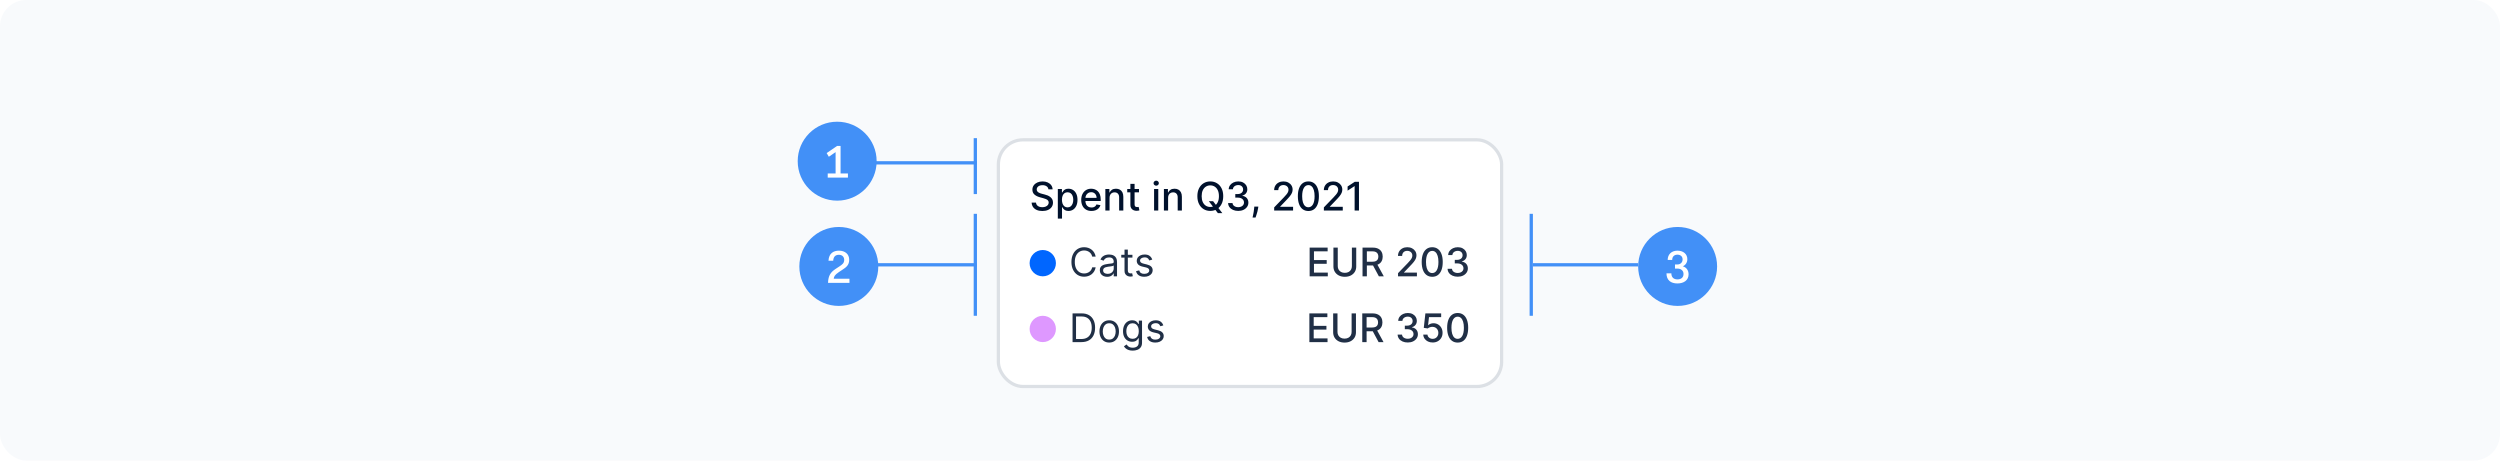 <svg width="760" height="140" viewBox="0 0 760 140" fill="none" xmlns="http://www.w3.org/2000/svg">
<rect width="760" height="140" rx="8" fill="#F8FAFC"/>
<g filter="url(#filter0_dd_18_2699)">
<rect x="303" y="32" width="154" height="76" rx="8" fill="white"/>
<path d="M318.719 47.565C318.673 47.162 318.486 46.849 318.156 46.628C317.827 46.403 317.412 46.291 316.912 46.291C316.554 46.291 316.244 46.348 315.983 46.462C315.722 46.572 315.518 46.726 315.374 46.922C315.232 47.115 315.161 47.335 315.161 47.582C315.161 47.79 315.209 47.969 315.305 48.119C315.405 48.27 315.534 48.396 315.693 48.499C315.855 48.598 316.028 48.682 316.213 48.75C316.398 48.815 316.575 48.869 316.746 48.912L317.598 49.133C317.876 49.202 318.162 49.294 318.455 49.41C318.747 49.527 319.018 49.68 319.268 49.871C319.518 50.061 319.72 50.297 319.874 50.578C320.03 50.859 320.108 51.196 320.108 51.588C320.108 52.082 319.98 52.521 319.724 52.905C319.472 53.288 319.104 53.591 318.621 53.812C318.141 54.034 317.56 54.145 316.878 54.145C316.224 54.145 315.659 54.041 315.182 53.834C314.705 53.626 314.331 53.332 314.061 52.952C313.791 52.568 313.642 52.114 313.614 51.588H314.935C314.96 51.903 315.063 52.166 315.241 52.376C315.423 52.584 315.655 52.739 315.936 52.841C316.22 52.94 316.531 52.99 316.869 52.99C317.241 52.99 317.572 52.932 317.862 52.815C318.155 52.696 318.385 52.531 318.553 52.321C318.72 52.108 318.804 51.859 318.804 51.575C318.804 51.317 318.73 51.105 318.582 50.94C318.438 50.776 318.24 50.639 317.99 50.531C317.743 50.423 317.463 50.328 317.151 50.246L316.119 49.965C315.42 49.774 314.866 49.494 314.457 49.125C314.051 48.756 313.848 48.267 313.848 47.659C313.848 47.156 313.984 46.717 314.257 46.342C314.53 45.967 314.899 45.676 315.365 45.469C315.831 45.258 316.357 45.153 316.942 45.153C317.533 45.153 318.054 45.257 318.506 45.465C318.96 45.672 319.318 45.957 319.58 46.321C319.841 46.682 319.977 47.097 319.989 47.565H318.719ZM321.579 56.455V47.455H322.824V48.516H322.93C323.004 48.379 323.11 48.222 323.25 48.043C323.389 47.864 323.582 47.707 323.829 47.574C324.076 47.438 324.403 47.369 324.809 47.369C325.338 47.369 325.809 47.503 326.224 47.77C326.639 48.037 326.964 48.422 327.2 48.925C327.439 49.428 327.558 50.033 327.558 50.74C327.558 51.447 327.44 52.054 327.204 52.56C326.968 53.062 326.645 53.45 326.233 53.723C325.821 53.993 325.35 54.128 324.822 54.128C324.424 54.128 324.099 54.061 323.846 53.928C323.596 53.794 323.4 53.638 323.258 53.459C323.116 53.28 323.007 53.121 322.93 52.981H322.853V56.455H321.579ZM322.828 50.727C322.828 51.188 322.895 51.591 323.028 51.938C323.162 52.284 323.355 52.555 323.608 52.751C323.86 52.945 324.17 53.041 324.537 53.041C324.917 53.041 325.235 52.94 325.491 52.739C325.747 52.534 325.94 52.257 326.071 51.908C326.204 51.558 326.271 51.165 326.271 50.727C326.271 50.295 326.206 49.908 326.075 49.564C325.947 49.22 325.754 48.949 325.495 48.75C325.24 48.551 324.92 48.452 324.537 48.452C324.167 48.452 323.855 48.547 323.599 48.737C323.346 48.928 323.154 49.193 323.024 49.534C322.893 49.875 322.828 50.273 322.828 50.727ZM331.806 54.132C331.162 54.132 330.606 53.994 330.14 53.719C329.677 53.44 329.319 53.05 329.066 52.547C328.816 52.041 328.691 51.449 328.691 50.77C328.691 50.099 328.816 49.508 329.066 48.997C329.319 48.486 329.672 48.087 330.123 47.8C330.578 47.513 331.109 47.369 331.717 47.369C332.086 47.369 332.444 47.43 332.791 47.553C333.137 47.675 333.449 47.867 333.724 48.128C334 48.389 334.217 48.729 334.376 49.146C334.535 49.561 334.615 50.065 334.615 50.659V51.111H329.412V50.156H333.366C333.366 49.821 333.298 49.524 333.162 49.266C333.025 49.004 332.833 48.798 332.586 48.648C332.342 48.497 332.055 48.422 331.725 48.422C331.368 48.422 331.055 48.51 330.788 48.686C330.524 48.859 330.319 49.087 330.174 49.368C330.032 49.646 329.961 49.949 329.961 50.276V51.021C329.961 51.459 330.038 51.831 330.191 52.138C330.348 52.445 330.565 52.679 330.843 52.841C331.122 53 331.447 53.08 331.819 53.08C332.061 53.08 332.281 53.045 332.48 52.977C332.679 52.906 332.85 52.801 332.995 52.662C333.14 52.523 333.251 52.351 333.328 52.146L334.534 52.364C334.437 52.719 334.264 53.03 334.014 53.297C333.767 53.561 333.456 53.767 333.081 53.915C332.708 54.06 332.284 54.132 331.806 54.132ZM337.303 50.114V54H336.028V47.455H337.251V48.52H337.332C337.483 48.173 337.719 47.895 338.04 47.685C338.364 47.474 338.771 47.369 339.263 47.369C339.709 47.369 340.099 47.463 340.435 47.651C340.77 47.835 341.03 48.111 341.214 48.477C341.399 48.844 341.491 49.297 341.491 49.837V54H340.217V49.99C340.217 49.516 340.094 49.145 339.847 48.878C339.599 48.608 339.26 48.473 338.828 48.473C338.533 48.473 338.27 48.537 338.04 48.665C337.813 48.793 337.632 48.98 337.499 49.227C337.368 49.472 337.303 49.767 337.303 50.114ZM346.256 47.455V48.477H342.68V47.455H346.256ZM343.639 45.886H344.913V52.078C344.913 52.325 344.95 52.511 345.024 52.636C345.098 52.758 345.193 52.842 345.31 52.888C345.429 52.93 345.558 52.952 345.697 52.952C345.8 52.952 345.889 52.945 345.966 52.93C346.043 52.916 346.102 52.905 346.145 52.896L346.375 53.949C346.301 53.977 346.196 54.006 346.06 54.034C345.923 54.065 345.753 54.082 345.548 54.085C345.213 54.091 344.901 54.031 344.611 53.906C344.321 53.781 344.087 53.588 343.908 53.327C343.729 53.065 343.639 52.737 343.639 52.342V45.886ZM350.841 54V47.455H352.115V54H350.841ZM351.484 46.445C351.263 46.445 351.072 46.371 350.913 46.223C350.757 46.072 350.679 45.894 350.679 45.686C350.679 45.476 350.757 45.297 350.913 45.149C351.072 44.999 351.263 44.923 351.484 44.923C351.706 44.923 351.895 44.999 352.051 45.149C352.21 45.297 352.29 45.476 352.29 45.686C352.29 45.894 352.21 46.072 352.051 46.223C351.895 46.371 351.706 46.445 351.484 46.445ZM355.103 50.114V54H353.829V47.455H355.052V48.52H355.133C355.284 48.173 355.52 47.895 355.841 47.685C356.164 47.474 356.572 47.369 357.064 47.369C357.51 47.369 357.9 47.463 358.235 47.651C358.571 47.835 358.831 48.111 359.015 48.477C359.2 48.844 359.292 49.297 359.292 49.837V54H358.018V49.99C358.018 49.516 357.895 49.145 357.647 48.878C357.4 48.608 357.061 48.473 356.629 48.473C356.333 48.473 356.071 48.537 355.841 48.665C355.613 48.793 355.433 48.98 355.299 49.227C355.169 49.472 355.103 49.767 355.103 50.114ZM367.488 51.17H368.783L369.695 52.359L370.126 52.888L371.579 54.784H370.232L369.261 53.519L368.928 53.058L367.488 51.17ZM371.86 49.636C371.86 50.568 371.69 51.369 371.349 52.04C371.008 52.707 370.54 53.222 369.947 53.582C369.356 53.94 368.684 54.119 367.931 54.119C367.175 54.119 366.501 53.94 365.907 53.582C365.316 53.222 364.85 52.706 364.509 52.035C364.168 51.365 363.998 50.565 363.998 49.636C363.998 48.705 364.168 47.905 364.509 47.237C364.85 46.567 365.316 46.053 365.907 45.695C366.501 45.334 367.175 45.153 367.931 45.153C368.684 45.153 369.356 45.334 369.947 45.695C370.54 46.053 371.008 46.567 371.349 47.237C371.69 47.905 371.86 48.705 371.86 49.636ZM370.556 49.636C370.556 48.926 370.441 48.328 370.211 47.842C369.984 47.354 369.671 46.984 369.273 46.734C368.879 46.481 368.431 46.355 367.931 46.355C367.428 46.355 366.979 46.481 366.585 46.734C366.19 46.984 365.877 47.354 365.647 47.842C365.42 48.328 365.306 48.926 365.306 49.636C365.306 50.347 365.42 50.946 365.647 51.435C365.877 51.92 366.19 52.29 366.585 52.543C366.979 52.793 367.428 52.918 367.931 52.918C368.431 52.918 368.879 52.793 369.273 52.543C369.671 52.29 369.984 51.92 370.211 51.435C370.441 50.946 370.556 50.347 370.556 49.636ZM376.421 54.119C375.836 54.119 375.313 54.019 374.853 53.817C374.395 53.615 374.033 53.335 373.766 52.977C373.502 52.617 373.36 52.199 373.34 51.724H374.678C374.695 51.983 374.782 52.207 374.938 52.398C375.097 52.585 375.304 52.73 375.56 52.832C375.816 52.935 376.1 52.986 376.412 52.986C376.756 52.986 377.06 52.926 377.324 52.807C377.591 52.688 377.8 52.521 377.951 52.308C378.101 52.092 378.176 51.844 378.176 51.562C378.176 51.27 378.101 51.013 377.951 50.791C377.803 50.567 377.586 50.391 377.299 50.263C377.015 50.135 376.671 50.071 376.267 50.071H375.53V48.997H376.267C376.591 48.997 376.875 48.939 377.12 48.822C377.367 48.706 377.56 48.544 377.699 48.337C377.838 48.126 377.908 47.881 377.908 47.599C377.908 47.33 377.847 47.095 377.725 46.896C377.605 46.695 377.435 46.537 377.213 46.423C376.995 46.31 376.736 46.253 376.438 46.253C376.154 46.253 375.888 46.305 375.641 46.41C375.397 46.513 375.198 46.66 375.044 46.854C374.891 47.044 374.809 47.273 374.797 47.54H373.523C373.537 47.068 373.676 46.653 373.941 46.295C374.208 45.938 374.56 45.658 374.998 45.456C375.435 45.254 375.921 45.153 376.455 45.153C377.015 45.153 377.498 45.263 377.904 45.481C378.313 45.697 378.628 45.986 378.85 46.347C379.074 46.707 379.185 47.102 379.182 47.531C379.185 48.02 379.049 48.435 378.773 48.776C378.5 49.117 378.137 49.345 377.682 49.462V49.53C378.262 49.618 378.711 49.848 379.029 50.22C379.35 50.592 379.509 51.054 379.506 51.605C379.509 52.085 379.375 52.516 379.105 52.896C378.838 53.277 378.473 53.577 378.01 53.795C377.547 54.011 377.017 54.119 376.421 54.119ZM382.534 52.807L382.47 53.271C382.427 53.612 382.355 53.967 382.252 54.337C382.153 54.709 382.049 55.054 381.941 55.372C381.836 55.69 381.75 55.943 381.681 56.131H380.778C380.815 55.955 380.866 55.716 380.931 55.415C380.997 55.117 381.061 54.783 381.123 54.413C381.186 54.044 381.233 53.668 381.264 53.284L381.306 52.807H382.534ZM387.351 54V53.045L390.304 49.986C390.62 49.653 390.88 49.362 391.084 49.112C391.292 48.859 391.446 48.619 391.549 48.392C391.651 48.165 391.702 47.923 391.702 47.668C391.702 47.378 391.634 47.128 391.498 46.918C391.361 46.705 391.175 46.541 390.939 46.428C390.703 46.311 390.438 46.253 390.142 46.253C389.83 46.253 389.557 46.317 389.324 46.445C389.091 46.572 388.912 46.753 388.787 46.986C388.662 47.219 388.6 47.492 388.6 47.804H387.343C387.343 47.273 387.465 46.808 387.709 46.41C387.953 46.013 388.289 45.705 388.715 45.486C389.141 45.264 389.625 45.153 390.168 45.153C390.716 45.153 391.199 45.263 391.617 45.481C392.037 45.697 392.365 45.993 392.601 46.368C392.837 46.74 392.955 47.16 392.955 47.629C392.955 47.953 392.894 48.27 392.772 48.58C392.652 48.889 392.444 49.234 392.145 49.615C391.847 49.993 391.432 50.452 390.901 50.992L389.167 52.807V52.871H393.096V54H387.351ZM397.749 54.145C397.076 54.142 396.5 53.965 396.023 53.612C395.546 53.26 395.181 52.747 394.928 52.074C394.675 51.401 394.549 50.59 394.549 49.641C394.549 48.695 394.675 47.886 394.928 47.216C395.184 46.545 395.55 46.034 396.027 45.682C396.507 45.33 397.081 45.153 397.749 45.153C398.417 45.153 398.989 45.331 399.466 45.686C399.944 46.038 400.309 46.55 400.561 47.22C400.817 47.888 400.945 48.695 400.945 49.641C400.945 50.592 400.819 51.405 400.566 52.078C400.313 52.749 399.948 53.261 399.471 53.617C398.993 53.969 398.419 54.145 397.749 54.145ZM397.749 53.007C398.34 53.007 398.801 52.719 399.134 52.142C399.469 51.565 399.637 50.731 399.637 49.641C399.637 48.916 399.56 48.304 399.407 47.804C399.256 47.301 399.039 46.92 398.755 46.662C398.473 46.401 398.138 46.27 397.749 46.27C397.161 46.27 396.699 46.56 396.364 47.139C396.029 47.719 395.86 48.553 395.857 49.641C395.857 50.368 395.932 50.983 396.083 51.486C396.236 51.986 396.453 52.365 396.735 52.624C397.016 52.879 397.354 53.007 397.749 53.007ZM402.457 54V53.045L405.41 49.986C405.725 49.653 405.985 49.362 406.19 49.112C406.397 48.859 406.552 48.619 406.654 48.392C406.756 48.165 406.808 47.923 406.808 47.668C406.808 47.378 406.739 47.128 406.603 46.918C406.467 46.705 406.281 46.541 406.045 46.428C405.809 46.311 405.543 46.253 405.248 46.253C404.935 46.253 404.663 46.317 404.43 46.445C404.197 46.572 404.018 46.753 403.893 46.986C403.768 47.219 403.705 47.492 403.705 47.804H402.448C402.448 47.273 402.57 46.808 402.815 46.41C403.059 46.013 403.394 45.705 403.82 45.486C404.246 45.264 404.731 45.153 405.273 45.153C405.822 45.153 406.305 45.263 406.722 45.481C407.143 45.697 407.471 45.993 407.707 46.368C407.942 46.74 408.06 47.16 408.06 47.629C408.06 47.953 407.999 48.27 407.877 48.58C407.758 48.889 407.549 49.234 407.251 49.615C406.952 49.993 406.538 50.452 406.006 50.992L404.272 52.807V52.871H408.201V54H402.457ZM413.127 45.273V54H411.806V46.594H411.755L409.667 47.957V46.696L411.844 45.273H413.127Z" fill="#00112C"/>
<circle cx="317" cy="70" r="4" fill="#0066FF"/>
<path d="M333.08 68H332.023C331.96 67.696 331.851 67.429 331.695 67.199C331.541 66.969 331.354 66.776 331.132 66.619C330.913 66.46 330.67 66.341 330.403 66.261C330.136 66.182 329.858 66.142 329.568 66.142C329.04 66.142 328.561 66.276 328.132 66.543C327.706 66.81 327.366 67.203 327.114 67.723C326.864 68.243 326.739 68.881 326.739 69.636C326.739 70.392 326.864 71.03 327.114 71.55C327.366 72.07 327.706 72.463 328.132 72.73C328.561 72.997 329.04 73.131 329.568 73.131C329.858 73.131 330.136 73.091 330.403 73.011C330.67 72.932 330.913 72.814 331.132 72.658C331.354 72.499 331.541 72.304 331.695 72.074C331.851 71.841 331.96 71.574 332.023 71.273H333.08C333 71.719 332.855 72.118 332.645 72.47C332.435 72.822 332.173 73.122 331.861 73.369C331.548 73.614 331.197 73.8 330.808 73.928C330.422 74.055 330.009 74.119 329.568 74.119C328.824 74.119 328.162 73.938 327.582 73.574C327.003 73.21 326.547 72.693 326.214 72.023C325.882 71.352 325.716 70.557 325.716 69.636C325.716 68.716 325.882 67.921 326.214 67.25C326.547 66.579 327.003 66.062 327.582 65.699C328.162 65.335 328.824 65.153 329.568 65.153C330.009 65.153 330.422 65.217 330.808 65.345C331.197 65.473 331.548 65.66 331.861 65.908C332.173 66.152 332.435 66.45 332.645 66.803C332.855 67.152 333 67.551 333.08 68ZM336.577 74.153C336.162 74.153 335.786 74.075 335.448 73.919C335.11 73.76 334.841 73.531 334.642 73.233C334.444 72.932 334.344 72.568 334.344 72.142C334.344 71.767 334.418 71.463 334.566 71.23C334.713 70.994 334.911 70.81 335.158 70.676C335.405 70.543 335.678 70.443 335.976 70.378C336.277 70.31 336.58 70.256 336.884 70.216C337.282 70.165 337.604 70.126 337.851 70.101C338.101 70.072 338.283 70.026 338.397 69.96C338.513 69.895 338.571 69.781 338.571 69.619V69.585C338.571 69.165 338.456 68.838 338.226 68.605C337.999 68.372 337.654 68.256 337.191 68.256C336.711 68.256 336.334 68.361 336.061 68.571C335.789 68.781 335.597 69.006 335.486 69.244L334.532 68.903C334.702 68.506 334.929 68.196 335.213 67.974C335.5 67.75 335.813 67.594 336.151 67.506C336.492 67.415 336.827 67.369 337.157 67.369C337.367 67.369 337.608 67.395 337.881 67.446C338.157 67.494 338.422 67.595 338.678 67.749C338.936 67.902 339.151 68.133 339.321 68.443C339.492 68.753 339.577 69.168 339.577 69.688V74H338.571V73.114H338.52C338.452 73.256 338.338 73.408 338.179 73.57C338.02 73.731 337.809 73.869 337.544 73.983C337.28 74.097 336.958 74.153 336.577 74.153ZM336.73 73.25C337.128 73.25 337.463 73.172 337.736 73.016C338.012 72.859 338.219 72.658 338.358 72.41C338.5 72.163 338.571 71.903 338.571 71.631V70.71C338.529 70.761 338.435 70.808 338.29 70.851C338.148 70.891 337.983 70.926 337.796 70.957C337.611 70.986 337.431 71.011 337.255 71.034C337.081 71.054 336.941 71.071 336.833 71.085C336.571 71.119 336.327 71.175 336.1 71.251C335.875 71.325 335.694 71.438 335.554 71.588C335.418 71.736 335.35 71.938 335.35 72.193C335.35 72.543 335.479 72.807 335.738 72.986C335.999 73.162 336.33 73.25 336.73 73.25ZM344.259 67.454V68.307H340.867V67.454H344.259ZM341.856 65.886H342.862V72.125C342.862 72.409 342.903 72.622 342.985 72.764C343.07 72.903 343.178 72.997 343.309 73.046C343.442 73.091 343.583 73.114 343.731 73.114C343.842 73.114 343.933 73.108 344.004 73.097C344.075 73.082 344.131 73.071 344.174 73.062L344.379 73.966C344.31 73.992 344.215 74.017 344.093 74.043C343.971 74.071 343.816 74.085 343.629 74.085C343.344 74.085 343.066 74.024 342.793 73.902C342.523 73.78 342.299 73.594 342.12 73.344C341.944 73.094 341.856 72.778 341.856 72.398V65.886ZM350.291 68.921L349.388 69.176C349.331 69.026 349.247 68.879 349.136 68.737C349.028 68.592 348.881 68.473 348.693 68.379C348.506 68.285 348.266 68.239 347.973 68.239C347.572 68.239 347.239 68.331 346.972 68.516C346.707 68.697 346.575 68.929 346.575 69.21C346.575 69.46 346.666 69.658 346.848 69.803C347.03 69.947 347.314 70.068 347.7 70.165L348.672 70.403C349.257 70.546 349.693 70.763 349.98 71.055C350.267 71.345 350.411 71.719 350.411 72.176C350.411 72.551 350.303 72.886 350.087 73.182C349.874 73.477 349.575 73.71 349.192 73.881C348.808 74.051 348.362 74.136 347.854 74.136C347.186 74.136 346.634 73.992 346.196 73.702C345.759 73.412 345.482 72.989 345.365 72.432L346.32 72.193C346.411 72.546 346.582 72.81 346.835 72.986C347.091 73.162 347.425 73.25 347.837 73.25C348.305 73.25 348.678 73.151 348.953 72.952C349.232 72.75 349.371 72.508 349.371 72.227C349.371 72 349.291 71.81 349.132 71.656C348.973 71.5 348.729 71.383 348.399 71.307L347.308 71.051C346.709 70.909 346.268 70.689 345.987 70.391C345.709 70.09 345.57 69.713 345.57 69.261C345.57 68.892 345.673 68.565 345.881 68.281C346.091 67.997 346.376 67.774 346.737 67.612C347.101 67.45 347.513 67.369 347.973 67.369C348.621 67.369 349.129 67.511 349.499 67.796C349.871 68.079 350.135 68.454 350.291 68.921Z" fill="#202F46"/>
<path d="M398.131 74V65.273H403.602V66.406H399.447V69.065H403.317V70.195H399.447V72.867H403.653V74H398.131ZM410.973 65.273H412.294V71.013C412.294 71.624 412.151 72.165 411.864 72.636C411.577 73.105 411.174 73.474 410.654 73.744C410.134 74.011 409.525 74.145 408.826 74.145C408.13 74.145 407.522 74.011 407.002 73.744C406.482 73.474 406.078 73.105 405.792 72.636C405.505 72.165 405.361 71.624 405.361 71.013V65.273H406.678V70.906C406.678 71.301 406.765 71.652 406.938 71.959C407.114 72.266 407.363 72.507 407.684 72.683C408.005 72.856 408.385 72.943 408.826 72.943C409.269 72.943 409.651 72.856 409.972 72.683C410.296 72.507 410.543 72.266 410.713 71.959C410.887 71.652 410.973 71.301 410.973 70.906V65.273ZM414.209 74V65.273H417.32C417.996 65.273 418.557 65.389 419.003 65.622C419.452 65.855 419.787 66.178 420.009 66.59C420.23 66.999 420.341 67.472 420.341 68.008C420.341 68.543 420.229 69.013 420.004 69.419C419.783 69.822 419.447 70.136 418.999 70.361C418.553 70.585 417.991 70.697 417.315 70.697H414.959V69.564H417.196C417.622 69.564 417.969 69.503 418.236 69.381C418.506 69.258 418.703 69.081 418.828 68.848C418.953 68.615 419.016 68.335 419.016 68.008C419.016 67.679 418.952 67.394 418.824 67.152C418.699 66.91 418.501 66.726 418.232 66.598C417.964 66.467 417.614 66.402 417.179 66.402H415.526V74H414.209ZM418.517 70.062L420.673 74H419.173L417.06 70.062H418.517ZM425 74V73.046L427.953 69.986C428.268 69.653 428.528 69.362 428.733 69.112C428.94 68.859 429.095 68.619 429.197 68.392C429.299 68.165 429.35 67.923 429.35 67.668C429.35 67.378 429.282 67.128 429.146 66.918C429.01 66.704 428.824 66.541 428.588 66.428C428.352 66.311 428.086 66.253 427.791 66.253C427.478 66.253 427.206 66.317 426.973 66.445C426.74 66.572 426.561 66.753 426.436 66.986C426.311 67.219 426.248 67.492 426.248 67.804H424.991C424.991 67.273 425.113 66.808 425.358 66.41C425.602 66.013 425.937 65.704 426.363 65.486C426.789 65.264 427.274 65.153 427.816 65.153C428.365 65.153 428.848 65.263 429.265 65.481C429.686 65.697 430.014 65.993 430.25 66.368C430.485 66.74 430.603 67.16 430.603 67.629C430.603 67.953 430.542 68.27 430.42 68.579C430.301 68.889 430.092 69.234 429.794 69.615C429.495 69.993 429.081 70.452 428.549 70.992L426.815 72.807V72.871H430.744V74H425ZM435.397 74.145C434.724 74.142 434.149 73.965 433.672 73.612C433.194 73.26 432.829 72.747 432.576 72.074C432.324 71.401 432.197 70.59 432.197 69.641C432.197 68.695 432.324 67.886 432.576 67.216C432.832 66.546 433.199 66.034 433.676 65.682C434.156 65.329 434.73 65.153 435.397 65.153C436.065 65.153 436.637 65.331 437.115 65.686C437.592 66.038 437.957 66.55 438.21 67.22C438.466 67.888 438.593 68.695 438.593 69.641C438.593 70.592 438.467 71.405 438.214 72.078C437.961 72.749 437.596 73.261 437.119 73.617C436.642 73.969 436.068 74.145 435.397 74.145ZM435.397 73.007C435.988 73.007 436.45 72.719 436.782 72.142C437.118 71.565 437.285 70.731 437.285 69.641C437.285 68.916 437.208 68.304 437.055 67.804C436.904 67.301 436.687 66.921 436.403 66.662C436.122 66.401 435.787 66.27 435.397 66.27C434.809 66.27 434.348 66.56 434.012 67.139C433.677 67.719 433.508 68.553 433.505 69.641C433.505 70.368 433.581 70.983 433.731 71.486C433.885 71.986 434.102 72.365 434.383 72.624C434.664 72.879 435.002 73.007 435.397 73.007ZM443.143 74.119C442.558 74.119 442.036 74.019 441.575 73.817C441.118 73.615 440.756 73.335 440.489 72.977C440.224 72.617 440.082 72.199 440.062 71.724H441.401C441.418 71.983 441.504 72.207 441.661 72.398C441.82 72.585 442.027 72.73 442.283 72.832C442.538 72.935 442.822 72.986 443.135 72.986C443.479 72.986 443.783 72.926 444.047 72.807C444.314 72.688 444.523 72.521 444.673 72.308C444.824 72.092 444.899 71.844 444.899 71.562C444.899 71.27 444.824 71.013 444.673 70.791C444.526 70.567 444.308 70.391 444.021 70.263C443.737 70.135 443.393 70.071 442.99 70.071H442.253V68.997H442.99C443.314 68.997 443.598 68.939 443.842 68.822C444.089 68.706 444.283 68.544 444.422 68.337C444.561 68.126 444.631 67.881 444.631 67.599C444.631 67.329 444.57 67.095 444.447 66.896C444.328 66.695 444.158 66.537 443.936 66.423C443.717 66.31 443.459 66.253 443.161 66.253C442.876 66.253 442.611 66.305 442.364 66.41C442.119 66.513 441.92 66.66 441.767 66.854C441.614 67.044 441.531 67.273 441.52 67.54H440.246C440.26 67.068 440.399 66.653 440.663 66.296C440.93 65.938 441.283 65.658 441.72 65.456C442.158 65.254 442.643 65.153 443.178 65.153C443.737 65.153 444.22 65.263 444.626 65.481C445.036 65.697 445.351 65.986 445.572 66.347C445.797 66.707 445.908 67.102 445.905 67.531C445.908 68.02 445.771 68.435 445.496 68.776C445.223 69.117 444.859 69.345 444.405 69.462V69.53C444.984 69.618 445.433 69.848 445.751 70.22C446.072 70.592 446.232 71.054 446.229 71.605C446.232 72.085 446.098 72.516 445.828 72.896C445.561 73.277 445.196 73.577 444.733 73.796C444.27 74.011 443.74 74.119 443.143 74.119Z" fill="#202F46"/>
<circle cx="317" cy="90" r="4" fill="#DE98FF"/>
<path d="M328.75 94H326.057V85.273H328.869C329.716 85.273 330.44 85.447 331.043 85.797C331.645 86.144 332.107 86.642 332.428 87.293C332.749 87.94 332.909 88.716 332.909 89.619C332.909 90.528 332.747 91.311 332.423 91.967C332.099 92.621 331.628 93.124 331.009 93.476C330.389 93.825 329.636 94 328.75 94ZM327.114 93.062H328.682C329.403 93.062 330.001 92.923 330.476 92.645C330.95 92.367 331.304 91.97 331.537 91.456C331.77 90.942 331.886 90.329 331.886 89.619C331.886 88.915 331.771 88.308 331.541 87.8C331.311 87.288 330.967 86.896 330.51 86.624C330.053 86.348 329.483 86.21 328.801 86.21H327.114V93.062ZM337.205 94.136C336.614 94.136 336.095 93.996 335.649 93.715C335.206 93.433 334.859 93.04 334.609 92.534C334.362 92.028 334.239 91.438 334.239 90.761C334.239 90.079 334.362 89.484 334.609 88.976C334.859 88.467 335.206 88.072 335.649 87.791C336.095 87.51 336.614 87.369 337.205 87.369C337.795 87.369 338.313 87.51 338.756 87.791C339.202 88.072 339.548 88.467 339.795 88.976C340.045 89.484 340.17 90.079 340.17 90.761C340.17 91.438 340.045 92.028 339.795 92.534C339.548 93.04 339.202 93.433 338.756 93.715C338.313 93.996 337.795 94.136 337.205 94.136ZM337.205 93.233C337.653 93.233 338.023 93.118 338.312 92.888C338.602 92.658 338.817 92.355 338.956 91.98C339.095 91.605 339.165 91.199 339.165 90.761C339.165 90.324 339.095 89.916 338.956 89.538C338.817 89.16 338.602 88.855 338.312 88.622C338.023 88.389 337.653 88.273 337.205 88.273C336.756 88.273 336.386 88.389 336.097 88.622C335.807 88.855 335.592 89.16 335.453 89.538C335.314 89.916 335.244 90.324 335.244 90.761C335.244 91.199 335.314 91.605 335.453 91.98C335.592 92.355 335.807 92.658 336.097 92.888C336.386 93.118 336.756 93.233 337.205 93.233ZM344.348 96.591C343.862 96.591 343.444 96.528 343.095 96.403C342.745 96.281 342.454 96.119 342.221 95.918C341.991 95.719 341.808 95.506 341.672 95.278L342.473 94.716C342.564 94.835 342.679 94.972 342.818 95.125C342.957 95.281 343.147 95.416 343.389 95.53C343.633 95.646 343.953 95.704 344.348 95.704C344.876 95.704 345.312 95.577 345.656 95.321C346 95.065 346.172 94.665 346.172 94.119V92.79H346.086C346.012 92.909 345.907 93.057 345.771 93.233C345.637 93.406 345.444 93.561 345.191 93.697C344.941 93.831 344.603 93.898 344.177 93.898C343.649 93.898 343.174 93.773 342.754 93.523C342.336 93.273 342.005 92.909 341.761 92.432C341.52 91.954 341.399 91.375 341.399 90.693C341.399 90.023 341.517 89.439 341.752 88.942C341.988 88.442 342.316 88.055 342.737 87.783C343.157 87.507 343.643 87.369 344.194 87.369C344.62 87.369 344.958 87.44 345.208 87.582C345.461 87.722 345.654 87.881 345.788 88.06C345.924 88.236 346.029 88.381 346.103 88.494H346.206V87.454H347.177V94.188C347.177 94.75 347.049 95.207 346.794 95.56C346.541 95.915 346.2 96.175 345.771 96.34C345.345 96.507 344.87 96.591 344.348 96.591ZM344.314 92.994C344.717 92.994 345.058 92.902 345.336 92.717C345.615 92.533 345.826 92.267 345.971 91.921C346.116 91.574 346.189 91.159 346.189 90.676C346.189 90.204 346.118 89.788 345.975 89.428C345.833 89.067 345.623 88.784 345.345 88.579C345.066 88.375 344.723 88.273 344.314 88.273C343.887 88.273 343.532 88.381 343.248 88.597C342.967 88.812 342.755 89.102 342.613 89.466C342.474 89.829 342.404 90.233 342.404 90.676C342.404 91.131 342.475 91.533 342.618 91.882C342.762 92.229 342.975 92.501 343.257 92.7C343.541 92.896 343.893 92.994 344.314 92.994ZM353.654 88.921L352.751 89.176C352.694 89.026 352.61 88.879 352.5 88.737C352.392 88.592 352.244 88.473 352.056 88.379C351.869 88.285 351.629 88.239 351.336 88.239C350.936 88.239 350.602 88.331 350.335 88.516C350.071 88.697 349.939 88.929 349.939 89.21C349.939 89.46 350.029 89.658 350.211 89.803C350.393 89.947 350.677 90.068 351.064 90.165L352.035 90.403C352.62 90.546 353.056 90.763 353.343 91.055C353.63 91.345 353.774 91.719 353.774 92.176C353.774 92.551 353.666 92.886 353.45 93.182C353.237 93.477 352.939 93.71 352.555 93.881C352.172 94.051 351.725 94.136 351.217 94.136C350.549 94.136 349.997 93.992 349.559 93.702C349.122 93.412 348.845 92.989 348.728 92.432L349.683 92.193C349.774 92.546 349.946 92.81 350.199 92.986C350.454 93.162 350.788 93.25 351.2 93.25C351.669 93.25 352.041 93.151 352.316 92.952C352.595 92.75 352.734 92.508 352.734 92.227C352.734 92 352.654 91.81 352.495 91.656C352.336 91.5 352.092 91.383 351.762 91.307L350.672 91.051C350.072 90.909 349.632 90.689 349.35 90.391C349.072 90.09 348.933 89.713 348.933 89.261C348.933 88.892 349.037 88.565 349.244 88.281C349.454 87.997 349.74 87.774 350.1 87.612C350.464 87.45 350.876 87.369 351.336 87.369C351.984 87.369 352.493 87.511 352.862 87.796C353.234 88.079 353.498 88.454 353.654 88.921Z" fill="#202F46"/>
<path d="M398.049 94V85.273H403.52V86.406H399.365V89.065H403.235V90.195H399.365V92.867H403.571V94H398.049ZM410.891 85.273H412.212V91.013C412.212 91.624 412.069 92.165 411.782 92.636C411.495 93.105 411.092 93.474 410.572 93.744C410.052 94.011 409.442 94.145 408.744 94.145C408.048 94.145 407.44 94.011 406.92 93.744C406.4 93.474 405.996 93.105 405.71 92.636C405.423 92.165 405.279 91.624 405.279 91.013V85.273H406.596V90.906C406.596 91.301 406.683 91.652 406.856 91.959C407.032 92.266 407.281 92.507 407.602 92.683C407.923 92.856 408.303 92.943 408.744 92.943C409.187 92.943 409.569 92.856 409.89 92.683C410.214 92.507 410.461 92.266 410.631 91.959C410.805 91.652 410.891 91.301 410.891 90.906V85.273ZM414.127 94V85.273H417.238C417.914 85.273 418.475 85.389 418.921 85.622C419.37 85.855 419.705 86.178 419.926 86.59C420.148 86.999 420.259 87.472 420.259 88.008C420.259 88.543 420.147 89.013 419.922 89.419C419.701 89.822 419.365 90.136 418.917 90.361C418.471 90.585 417.909 90.697 417.233 90.697H414.877V89.564H417.114C417.54 89.564 417.887 89.503 418.154 89.381C418.424 89.258 418.621 89.081 418.746 88.848C418.871 88.615 418.934 88.335 418.934 88.008C418.934 87.679 418.87 87.394 418.742 87.152C418.617 86.91 418.419 86.726 418.15 86.598C417.882 86.467 417.532 86.402 417.097 86.402H415.444V94H414.127ZM418.435 90.062L420.591 94H419.091L416.978 90.062H418.435ZM427.956 94.119C427.371 94.119 426.848 94.019 426.388 93.817C425.93 93.615 425.568 93.335 425.301 92.977C425.037 92.617 424.895 92.199 424.875 91.724H426.213C426.23 91.983 426.317 92.207 426.473 92.398C426.632 92.585 426.839 92.73 427.095 92.832C427.351 92.935 427.635 92.986 427.947 92.986C428.291 92.986 428.595 92.926 428.859 92.807C429.126 92.688 429.335 92.521 429.486 92.308C429.636 92.092 429.712 91.844 429.712 91.562C429.712 91.27 429.636 91.013 429.486 90.791C429.338 90.567 429.121 90.391 428.834 90.263C428.55 90.135 428.206 90.071 427.803 90.071H427.065V88.997H427.803C428.126 88.997 428.411 88.939 428.655 88.822C428.902 88.706 429.095 88.544 429.234 88.337C429.374 88.126 429.443 87.881 429.443 87.599C429.443 87.329 429.382 87.095 429.26 86.896C429.141 86.695 428.97 86.537 428.749 86.423C428.53 86.31 428.271 86.253 427.973 86.253C427.689 86.253 427.423 86.305 427.176 86.41C426.932 86.513 426.733 86.66 426.58 86.854C426.426 87.044 426.344 87.273 426.332 87.54H425.058C425.072 87.068 425.212 86.653 425.476 86.296C425.743 85.938 426.095 85.658 426.533 85.456C426.97 85.254 427.456 85.153 427.99 85.153C428.55 85.153 429.033 85.263 429.439 85.481C429.848 85.697 430.163 85.986 430.385 86.347C430.609 86.707 430.72 87.102 430.717 87.531C430.72 88.02 430.584 88.435 430.308 88.776C430.036 89.117 429.672 89.345 429.217 89.462V89.53C429.797 89.618 430.246 89.848 430.564 90.22C430.885 90.592 431.044 91.054 431.041 91.605C431.044 92.085 430.911 92.516 430.641 92.896C430.374 93.277 430.009 93.577 429.545 93.796C429.082 94.011 428.553 94.119 427.956 94.119ZM435.533 94.119C434.999 94.119 434.518 94.017 434.092 93.812C433.669 93.605 433.331 93.321 433.078 92.96C432.825 92.599 432.69 92.188 432.673 91.724H433.952C433.983 92.099 434.149 92.408 434.45 92.649C434.751 92.891 435.112 93.011 435.533 93.011C435.868 93.011 436.165 92.935 436.423 92.781C436.685 92.625 436.889 92.41 437.037 92.138C437.188 91.865 437.263 91.554 437.263 91.204C437.263 90.849 437.186 90.533 437.033 90.254C436.879 89.976 436.668 89.757 436.398 89.598C436.131 89.439 435.824 89.358 435.477 89.355C435.213 89.355 434.947 89.401 434.68 89.492C434.413 89.582 434.197 89.702 434.033 89.849L432.827 89.671L433.317 85.273H438.115V86.402H434.412L434.135 88.844H434.186C434.357 88.679 434.582 88.541 434.864 88.43C435.148 88.32 435.452 88.264 435.776 88.264C436.307 88.264 436.78 88.391 437.195 88.644C437.612 88.896 437.94 89.242 438.179 89.679C438.42 90.114 438.54 90.614 438.537 91.179C438.54 91.744 438.412 92.249 438.153 92.692C437.898 93.135 437.543 93.484 437.088 93.74C436.636 93.993 436.118 94.119 435.533 94.119ZM443.132 94.145C442.458 94.142 441.883 93.965 441.406 93.612C440.929 93.26 440.564 92.747 440.311 92.074C440.058 91.401 439.931 90.59 439.931 89.641C439.931 88.695 440.058 87.886 440.311 87.216C440.566 86.546 440.933 86.034 441.41 85.682C441.89 85.329 442.464 85.153 443.132 85.153C443.799 85.153 444.372 85.331 444.849 85.686C445.326 86.038 445.691 86.55 445.944 87.22C446.2 87.888 446.328 88.695 446.328 89.641C446.328 90.592 446.201 91.405 445.949 92.078C445.696 92.749 445.331 93.261 444.853 93.617C444.376 93.969 443.802 94.145 443.132 94.145ZM443.132 93.007C443.723 93.007 444.184 92.719 444.517 92.142C444.852 91.565 445.02 90.731 445.02 89.641C445.02 88.916 444.943 88.304 444.789 87.804C444.639 87.301 444.422 86.921 444.137 86.662C443.856 86.401 443.521 86.27 443.132 86.27C442.544 86.27 442.082 86.56 441.747 87.139C441.412 87.719 441.243 88.553 441.24 89.641C441.24 90.368 441.315 90.983 441.466 91.486C441.619 91.986 441.836 92.365 442.118 92.624C442.399 92.879 442.737 93.007 443.132 93.007Z" fill="#202F46"/>
<rect x="303.5" y="32.5" width="153" height="75" rx="7.5" stroke="#DCE0E5"/>
</g>
<circle cx="255" cy="81" r="12" fill="#4290F7"/>
<path d="M258.245 86L258.231 84.74H253.457C253.499 84.152 253.737 83.55 255.025 82.71L256.103 81.996C257.223 81.282 258.161 80.582 258.161 78.972C258.161 77.236 256.873 76.2 255.039 76.2C253.443 76.2 251.973 76.956 251.861 79.266H253.289C253.373 78.062 253.947 77.46 255.025 77.46C256.173 77.46 256.635 78.244 256.635 79C256.635 80.008 256.061 80.4 255.123 81.03L254.031 81.744C252.505 82.752 251.791 83.788 251.721 86H258.245Z" fill="white"/>
<rect x="265" y="80" width="32" height="1" fill="#4290F7"/>
<rect x="297" y="65" width="31" height="1" transform="rotate(90 297 65)" fill="#4290F7"/>
<circle cx="510" cy="81" r="12" fill="#4290F7"/>
<path d="M506.609 83.088C506.609 85.216 507.953 86.168 509.941 86.168C511.915 86.168 513.329 85.16 513.329 83.41C513.329 82.08 512.573 81.24 511.565 80.946C512.335 80.652 512.951 79.854 512.951 78.804C512.951 77.236 511.733 76.2 509.941 76.2C508.205 76.2 506.973 77.278 506.973 79.028H508.345C508.345 77.95 509.045 77.418 509.927 77.418C510.823 77.418 511.509 77.922 511.509 78.86C511.509 79.812 510.809 80.4 509.927 80.4H509.199V81.646H509.913C510.963 81.646 511.789 82.22 511.789 83.284C511.789 84.362 511.061 84.936 509.941 84.936C508.877 84.936 508.093 84.376 508.093 83.088H506.609Z" fill="white"/>
<rect x="466" y="80" width="32" height="1" fill="#4290F7"/>
<rect x="466" y="65" width="31" height="1" transform="rotate(90 466 65)" fill="#4290F7"/>
<circle cx="254.5" cy="49" r="12" fill="#4290F7"/>
<path d="M251.963 47.658L254.021 46.244V52.74H251.627V54H257.773V52.74H255.533V44.368H254.469L251.305 46.538L251.963 47.658Z" fill="white"/>
<rect x="265" y="49" width="32" height="1" fill="#4290F7"/>
<rect x="297" y="42" width="17" height="1" transform="rotate(90 297 42)" fill="#4290F7"/>
<defs>
<filter id="filter0_dd_18_2699" x="295" y="30" width="170" height="94" filterUnits="userSpaceOnUse" color-interpolation-filters="sRGB">
<feFlood flood-opacity="0" result="BackgroundImageFix"/>
<feColorMatrix in="SourceAlpha" type="matrix" values="0 0 0 0 0 0 0 0 0 0 0 0 0 0 0 0 0 0 127 0" result="hardAlpha"/>
<feOffset dy="2"/>
<feGaussianBlur stdDeviation="2"/>
<feColorMatrix type="matrix" values="0 0 0 0 0 0 0 0 0 0.067 0 0 0 0 0.173 0 0 0 0.08 0"/>
<feBlend mode="normal" in2="BackgroundImageFix" result="effect1_dropShadow_18_2699"/>
<feColorMatrix in="SourceAlpha" type="matrix" values="0 0 0 0 0 0 0 0 0 0 0 0 0 0 0 0 0 0 127 0" result="hardAlpha"/>
<feOffset dy="8"/>
<feGaussianBlur stdDeviation="4"/>
<feColorMatrix type="matrix" values="0 0 0 0 0 0 0 0 0 0.067 0 0 0 0 0.173 0 0 0 0.04 0"/>
<feBlend mode="normal" in2="effect1_dropShadow_18_2699" result="effect2_dropShadow_18_2699"/>
<feBlend mode="normal" in="SourceGraphic" in2="effect2_dropShadow_18_2699" result="shape"/>
</filter>
</defs>
</svg>
